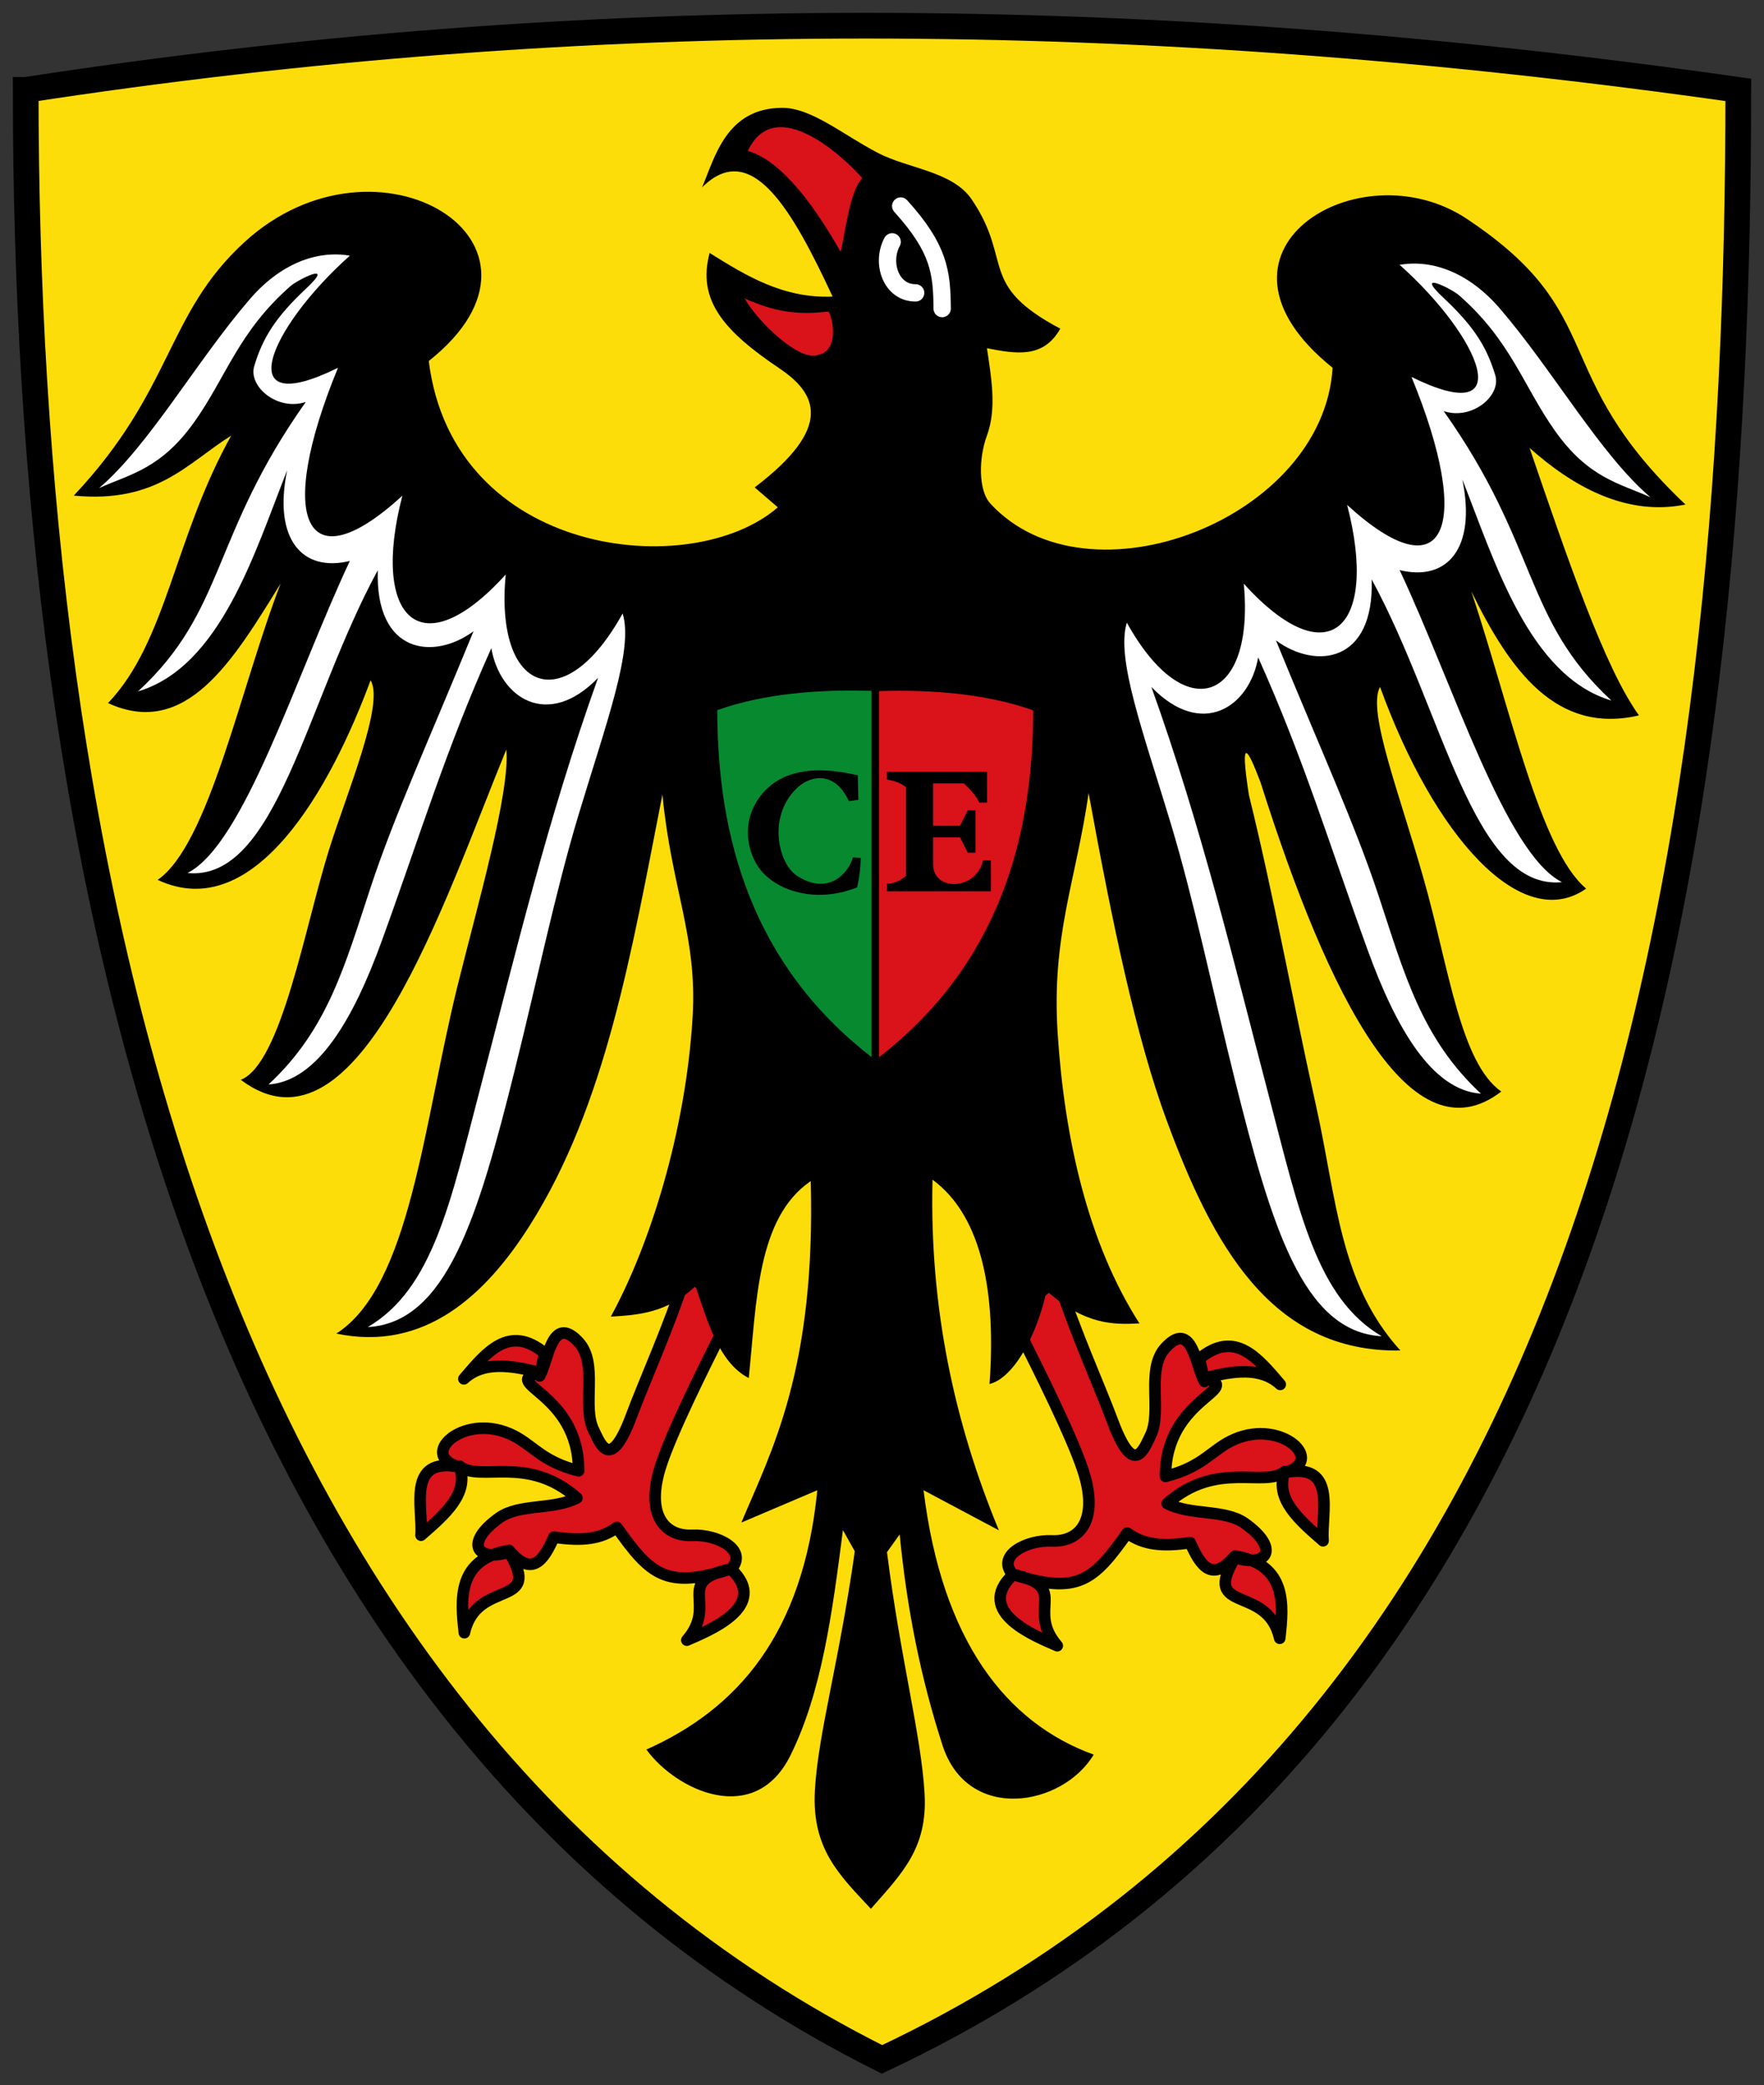 <?xml version="1.0" encoding="UTF-8"?><!-- Created with Inkscape (http://www.inkscape.org/) -->
<svg xmlns:rdf="http://www.w3.org/1999/02/22-rdf-syntax-ns#" xmlns="http://www.w3.org/2000/svg" height="487" width="412" version="1.1" xmlns:cc="http://creativecommons.org/ns#" xmlns:xlink="http://www.w3.org/1999/xlink" xmlns:dc="http://purl.org/dc/elements/1.1/">
 <rect width="100%" height="100%" fill="#333333" stroke="none"/>

 <defs></defs>
 <path stroke-linejoin="miter" d="m6,21c130-20,260-20,400,0,0,180-30,380-200,460-160-80-200-280-200-460z" stroke="#000" stroke-linecap="butt" stroke-miterlimit="4" stroke-dasharray="none" stroke-width="6" fill="#fcdd09"/>
 <path stroke-linejoin="round" d="m108.34,322.05c5.345-6.269,10.628-12.817,18.88-6.004l-1.187,5.329c2.035-3.538,2.873-14.637,9.102-7.915,4.674,5.043,0.721,14.917,3.514,20.559,1.545,3.122,3.865,9.881,8.754-3.146,3.433-9.146,8.687-20.596,12.644-32.827,3.304,0.698,6.609,4.35,9.913,10.269-5.878,11.683-12.908,25.819-15.53,33.734-3.847,11.615,0.694,16.869,7.311,16.555,5.8-0.275,13.073,3.459,9.011,7.885,9.297,8.737-5.582,14.496-10.337,16.593,7.412-8.546-3.102-13.712,10.153-16.593-14.962,4.725-18.629,1.374-26.495-9.73-3.706,2.716-8.043,3.244-14.71,2.259-2.389,5.419-5.121,9.47-10.453,3.118-12.173,1.992-11.34,11.412-10.453,19.208,2.885-12.821,18.465-5.463,10.453-18.812-7.769,2.339-10.405-2.252-2.298-8.031,4.677-3.334,12.644-1.784,18.128-4.633-11.58-10.238-22.69-3.555-27.45-7.451,2.366,6.359-3.316,11.255-8.958,16.158,0.515-6.41-3.455-18.318,8.85-15.965-9.513-2.647,0.72-12.458,11.728-7.779,5.422,2.305,7.155,6.415,16.225,8.706,0.056-18.504-18.803-20.396-9.102-22.953-6.732-1.737-13.17-2.689-17.692,1.467z" stroke="#000" stroke-linecap="round" stroke-miterlimit="4" stroke-dasharray="none" stroke-width="2.7" fill="#da121a"/>
 <path stroke-linejoin="round" d="m299.01,323.35c-5.345-6.269-10.628-12.817-18.88-6.004l1.187,5.329c-2.035-3.538-2.873-14.637-9.102-7.915-4.674,5.043-0.721,14.917-3.514,20.559-1.545,3.122-3.865,9.881-8.754-3.146-3.433-9.146-8.687-20.596-12.644-32.827-3.304,0.698-6.609,4.35-9.913,10.269,5.878,11.683,12.908,25.819,15.53,33.734,3.847,11.615-0.694,16.869-7.311,16.555-5.8-0.275-13.073,3.459-9.011,7.885-9.297,8.737,5.582,14.496,10.337,16.593-7.412-8.546,3.102-13.712-10.153-16.593,14.962,4.725,18.629,1.374,26.495-9.73,3.706,2.716,8.043,3.244,14.71,2.259,2.389,5.419,5.121,9.47,10.453,3.118,12.173,1.992,11.34,11.412,10.453,19.208-2.885-12.821-18.465-5.463-10.453-18.812,7.769,2.339,10.405-2.252,2.298-8.031-4.677-3.334-12.644-1.784-18.128-4.633,11.58-10.238,22.69-3.555,27.45-7.451-2.366,6.359,3.316,11.255,8.958,16.158-0.515-6.41,3.455-18.318-8.85-15.965,9.513-2.647-0.72-12.458-11.728-7.779-5.422,2.305-7.155,6.415-16.225,8.706-0.056-18.504,18.803-20.396,9.102-22.953,6.732-1.737,13.17-2.689,17.692,1.467z" stroke="#000" stroke-linecap="round" stroke-miterlimit="4" stroke-dasharray="none" stroke-width="2.7" fill="#da121a"/>
 <path d="m78.543,311.48c17.273-11.027,20.316-48.827,28.276-81.052,4.62-18.707,12.353-45.348,11.434-55.363-14.326,34.824-34.586,97.812-62.016,77.142,9.436-3.707,14.968-35.676,20.582-53.654,4.098-13.122,13.073-34.358,9.726-39.645-9.183,24.897-27.058,57.235-49.719,46.602,12.028-8.359,19.344-44.987,28.725-69.227-10.997,17.822-22.033,36.346-40.318,27.934,13.765-14.438,15.416-38.551,28.773-62.479-10.307,6.473-17.409,15.904-36.776,14.015,23.348-24.803,21.453-42.354,39.894-59.226,31.039-28.397,77.694,0.269,43.02,27.798,5.678,45.767,61.371,51.694,81.523,34.17l-5.405-4.653c18.58-14.117,14.47-21.952,5.78-27.801-12.67-8.536-19.33-15.763-16.3-26.959,8.591,5.366,17.217,10.661,28.725,10.193-9.356-20.092-18.932-37.016-30.492-25.511,3.004-7.048,5.646-18.464,18.62-18.58,6.847-0.061,14.089,6.159,22.385,10.502,7.16,3.749,17.493,4.274,21.986,10.916,9.743,14.401,1.264,19.874,20.675,30.164-4.005,7.105-10.522,5.838-17.133,4.565,0.922,6.332,2.392,13.97,0,20.395-1.934,5.194-2.053,12.773,0.791,15.878,22.691,24.768,77.806,3.69,79.94-31.707-33.811-27.148,6.179-51.49,31.284-34.825,33.79,22.43,18.552,35.918,51.127,66.765-13.803,2.811-26.303-4.201-36.408-13.223,9.021,26.371,17.531,51.313,25.551,62.479-19.358,4.502-30.13-10.567-39.15-28.957,9.181,27.651,16.068,60.394,26.814,69.411-15.104,10.625-35.527-12.267-48.136-47.113-3.1,5.595,4.588,24.991,10.299,45.244,5.873,20.825,8.483,42.524,18.01,49.271-20.987,16.188-40.208-21.641-56.204-72.169-2.966-7.837-4.952-11.477-2.742,2.866,5.865,23.781,10.215,48.072,15.689,72.633,4.832,21.678,5.441,41.448,19.696,57.151-30.213,0.535-43.92-24.78-54.612-53.821-7.197-19.548-12.722-46.31-18.204-76.378-2.954,20.6-8.704,33.337-7.226,56.167,1.58,24.399,7.052,48.929,19.098,67.701-5.903,0.311-12.692,0.45-21.698-7.635-2.203,10.338-7.654,20.391-13.319,21.794,1.521-20.584-1.465-39.027-13.311-47.729-0.741,29.663,5.057,56.71,15.502,81.899l-17.596-9.362c4.29,35.068,19.24,54.336,39.738,61.75-7.285,12.151-29.432,16.004-35.317-2.196-4.99-15.433-8.292-31.53-9.995-49.25l-2.968,4.155c3.167,25.064,7.991,42.673,8.778,56.391,0.73,12.732-5.211,18.575-12.538,26.912-7.33-7.851-13.801-13.969-13.087-27.507,0.695-13.194,5.67-30.088,9.328-55.994l-2.77-4.947c-2.481,19.285-4.934,37.853-12.268,52.634-8.329,16.784-26.601,8.257-33.638-1.385,21.227-9.472,36.585-26.885,39.922-60.563l-17.74,7.547c7.101-16.864,17.377-35.864,16.206-79.756-12.58,8.614-12.618,28.098-14.479,46.002-7.009-3.544-9.736-13.609-12.432-21.466-6.596,6.216-13.191,6.749-19.787,7.123,9.049-16.527,17.508-43.139,19.109-70.042,1.119-18.807-4.932-29.882-7.053-51.895-7.212,36.666-13.15,72.531-31.052,100.75-10.129,15.966-24.406,29.514-45.115,25.144z" fill="#000"/>
 <path d="M23.139,114c11.719-10,22.694-29.575,35.157-44.073,7.103-8.263,15.609-11.553,23.413-10.209-19.194,17.144-27.988,38.643-2.77,26.186-14.604,35.536-7.731,50.736,15.038,29.876-7.422,28.533,4.218,40.407,24.14,18.402-2.625,27.514,13.637,33.823,27.306,9.102,2.602,8.392-3.828,25.554-10.336,47.168-5.369,17.828-9.695,38.774-14.876,59.539-8.508,34.098-15.867,58.955-34.314,59.969,15.224-8.93,19.312-29.225,26.283-55.828,8.274-31.579,15.69-62.815,27.504-95.809-11.799,12.164-22.932,4.672-24.932-6.926-10.779,24.052-16.534,43.474-25.621,68.477-6.535,17.978-14.911,32.64-26.419,33.426,13.861-12.855,17.854-27.898,23.866-46.092,5.527-16.723,13.387-33.826,24.018-59.769-9.259,6.826-22.973,5.357-22.359-14.247-16.773,30.757-23.64,72.756-44.453,70.708,13.23-6.639,25.364-46.15,37.923-72.884-11.131,2.726-17.952-5.105-14.642-21.172-7.526,19.024-15.53,45.883-34.825,51.644,20.615-19.062,16.885-36.102,39.178-67.604-6.651,2.2-13.462-3.635-12.042-8.369,2.001-6.67,5.035-11.477,12.146-18.144,7.023-6.586-2.001-2.012-3.638-0.58-12.145,10.628-14.967,21.081-22.393,31.611-7.856,11.136-15.071,12.316-22.346,15.596z" fill="#FFF"/>
 <path d="m167.53,165.87c10.913-3.914,23.967-4.887,36-4.5v85.5c-27.9-21.6-36-51.3-36-81z" fill="#078930"/>
 <path d="m199.22,200.26c-1.155,3.884-5.823,8.922-13.012,4.337-4.604-2.936-7.045-14.377,0.28-20.847,2.988-2.639,8.572-3.659,11.753,3.358l2.239-0.28-0.14-5.737c-12.054-2.856-19.175-0.206-23.086,5.317-4.69,6.622-2.154,14.18,0.979,17.49,4.283,4.524,12.89,6.978,21.967,3.358,0.366-1.768,0.731-3.542,0.84-6.856z" fill="#000"/>
 <path d="m241.31,165.92c-10.913-3.914-23.967-4.887-36-4.5v85.5c27.9-21.6,36-51.3,36-81z" fill="#da121a"/>
 <path d="m207.13,180.27,23.4,0,0,7.2-1.8,0c-0.663-1.5-2.009-3-3.6-4.5h-7.2v9.9h6.3l1.8-3.6h1.8v9.9h-1.8l-1.8-3.6h-6.3v6.3c0,6.3,9.9,6.3,11.7-0.9h1.8v7.2h-24.3v-1.8c1.5,0.093,3-0.589,4.5-1.8v-20.7c-1.5-1.186-3-1.531-4.5-1.8z" fill="#000"/>
 <path fill="#da121a" d="m174.66,35.248c6.522-13.828,22.968,2.017,26.713,6.332-3.039,3.51-3.767,12.126-5.046,17.215-5.551-9.729-13.379-21.172-21.667-23.547z"/>
 <path fill="#da121a" d="m173.92,69.714c7.108,3.113,12.02,3.903,19.64,3.058,1.475,3.173,1.78,9.113-2.287,10.07-4.273,1.952-14.226-7.571-17.354-13.128z"/>
 <path stroke-linejoin="round" d="m210.37,48.125c8.995,9.943,9.618,15.469,9.682,23.948" stroke="#FFF" stroke-linecap="round" stroke-miterlimit="4" stroke-dasharray="none" stroke-width="4.05" fill="none"/>
 <path stroke-linejoin="round" d="m208.37,56.49c-2.64,4.889-0.282,11.947,5.484,11.915" stroke="#FFF" stroke-linecap="round" stroke-miterlimit="4" stroke-dasharray="none" stroke-width="4.05" fill="none"/>
 <path d="m385.47,116.14c-11.719-10.006-22.693-29.577-35.157-44.075-7.103-8.263-15.609-11.553-23.413-10.21,19.195,17.145,27.988,38.643,2.77,26.187,14.604,35.535,7.731,50.74-15.038,29.879,7.422,28.533-4.218,40.407-24.14,18.402,2.625,27.514-13.637,33.823-27.306,9.102-2.602,8.392,3.828,25.554,10.336,47.168,5.369,17.828,9.695,38.774,14.876,59.539,8.508,34.098,15.867,58.955,34.314,59.969-15.224-8.93-19.312-29.225-26.283-55.828-8.274-31.579-15.69-62.815-27.504-95.809,11.799,12.164,22.932,4.672,24.932-6.926,10.779,24.052,16.534,43.474,25.621,68.477,6.535,17.978,14.911,32.64,26.419,33.426-13.861-12.855-17.854-27.898-23.866-46.092-5.527-16.723-13.387-33.826-24.018-59.769,9.259,6.826,22.973,5.357,22.359-14.247,16.773,30.757,23.64,72.756,44.453,70.708-13.23-6.639-25.364-46.15-37.923-72.884,11.131,2.726,17.952-5.105,14.642-21.172,7.526,19.024,15.53,45.883,34.825,51.644-20.615-19.062-16.885-36.102-39.178-67.604,6.659,2.198,13.47-3.637,12.05-8.37-2.001-6.67-5.036-11.477-12.146-18.144-7.023-6.585,2.001-2.012,3.638-0.58,12.145,10.628,14.967,21.081,22.393,31.611,7.856,11.14,15.071,12.315,22.345,15.598z" fill="#FFF"/>
</svg>
